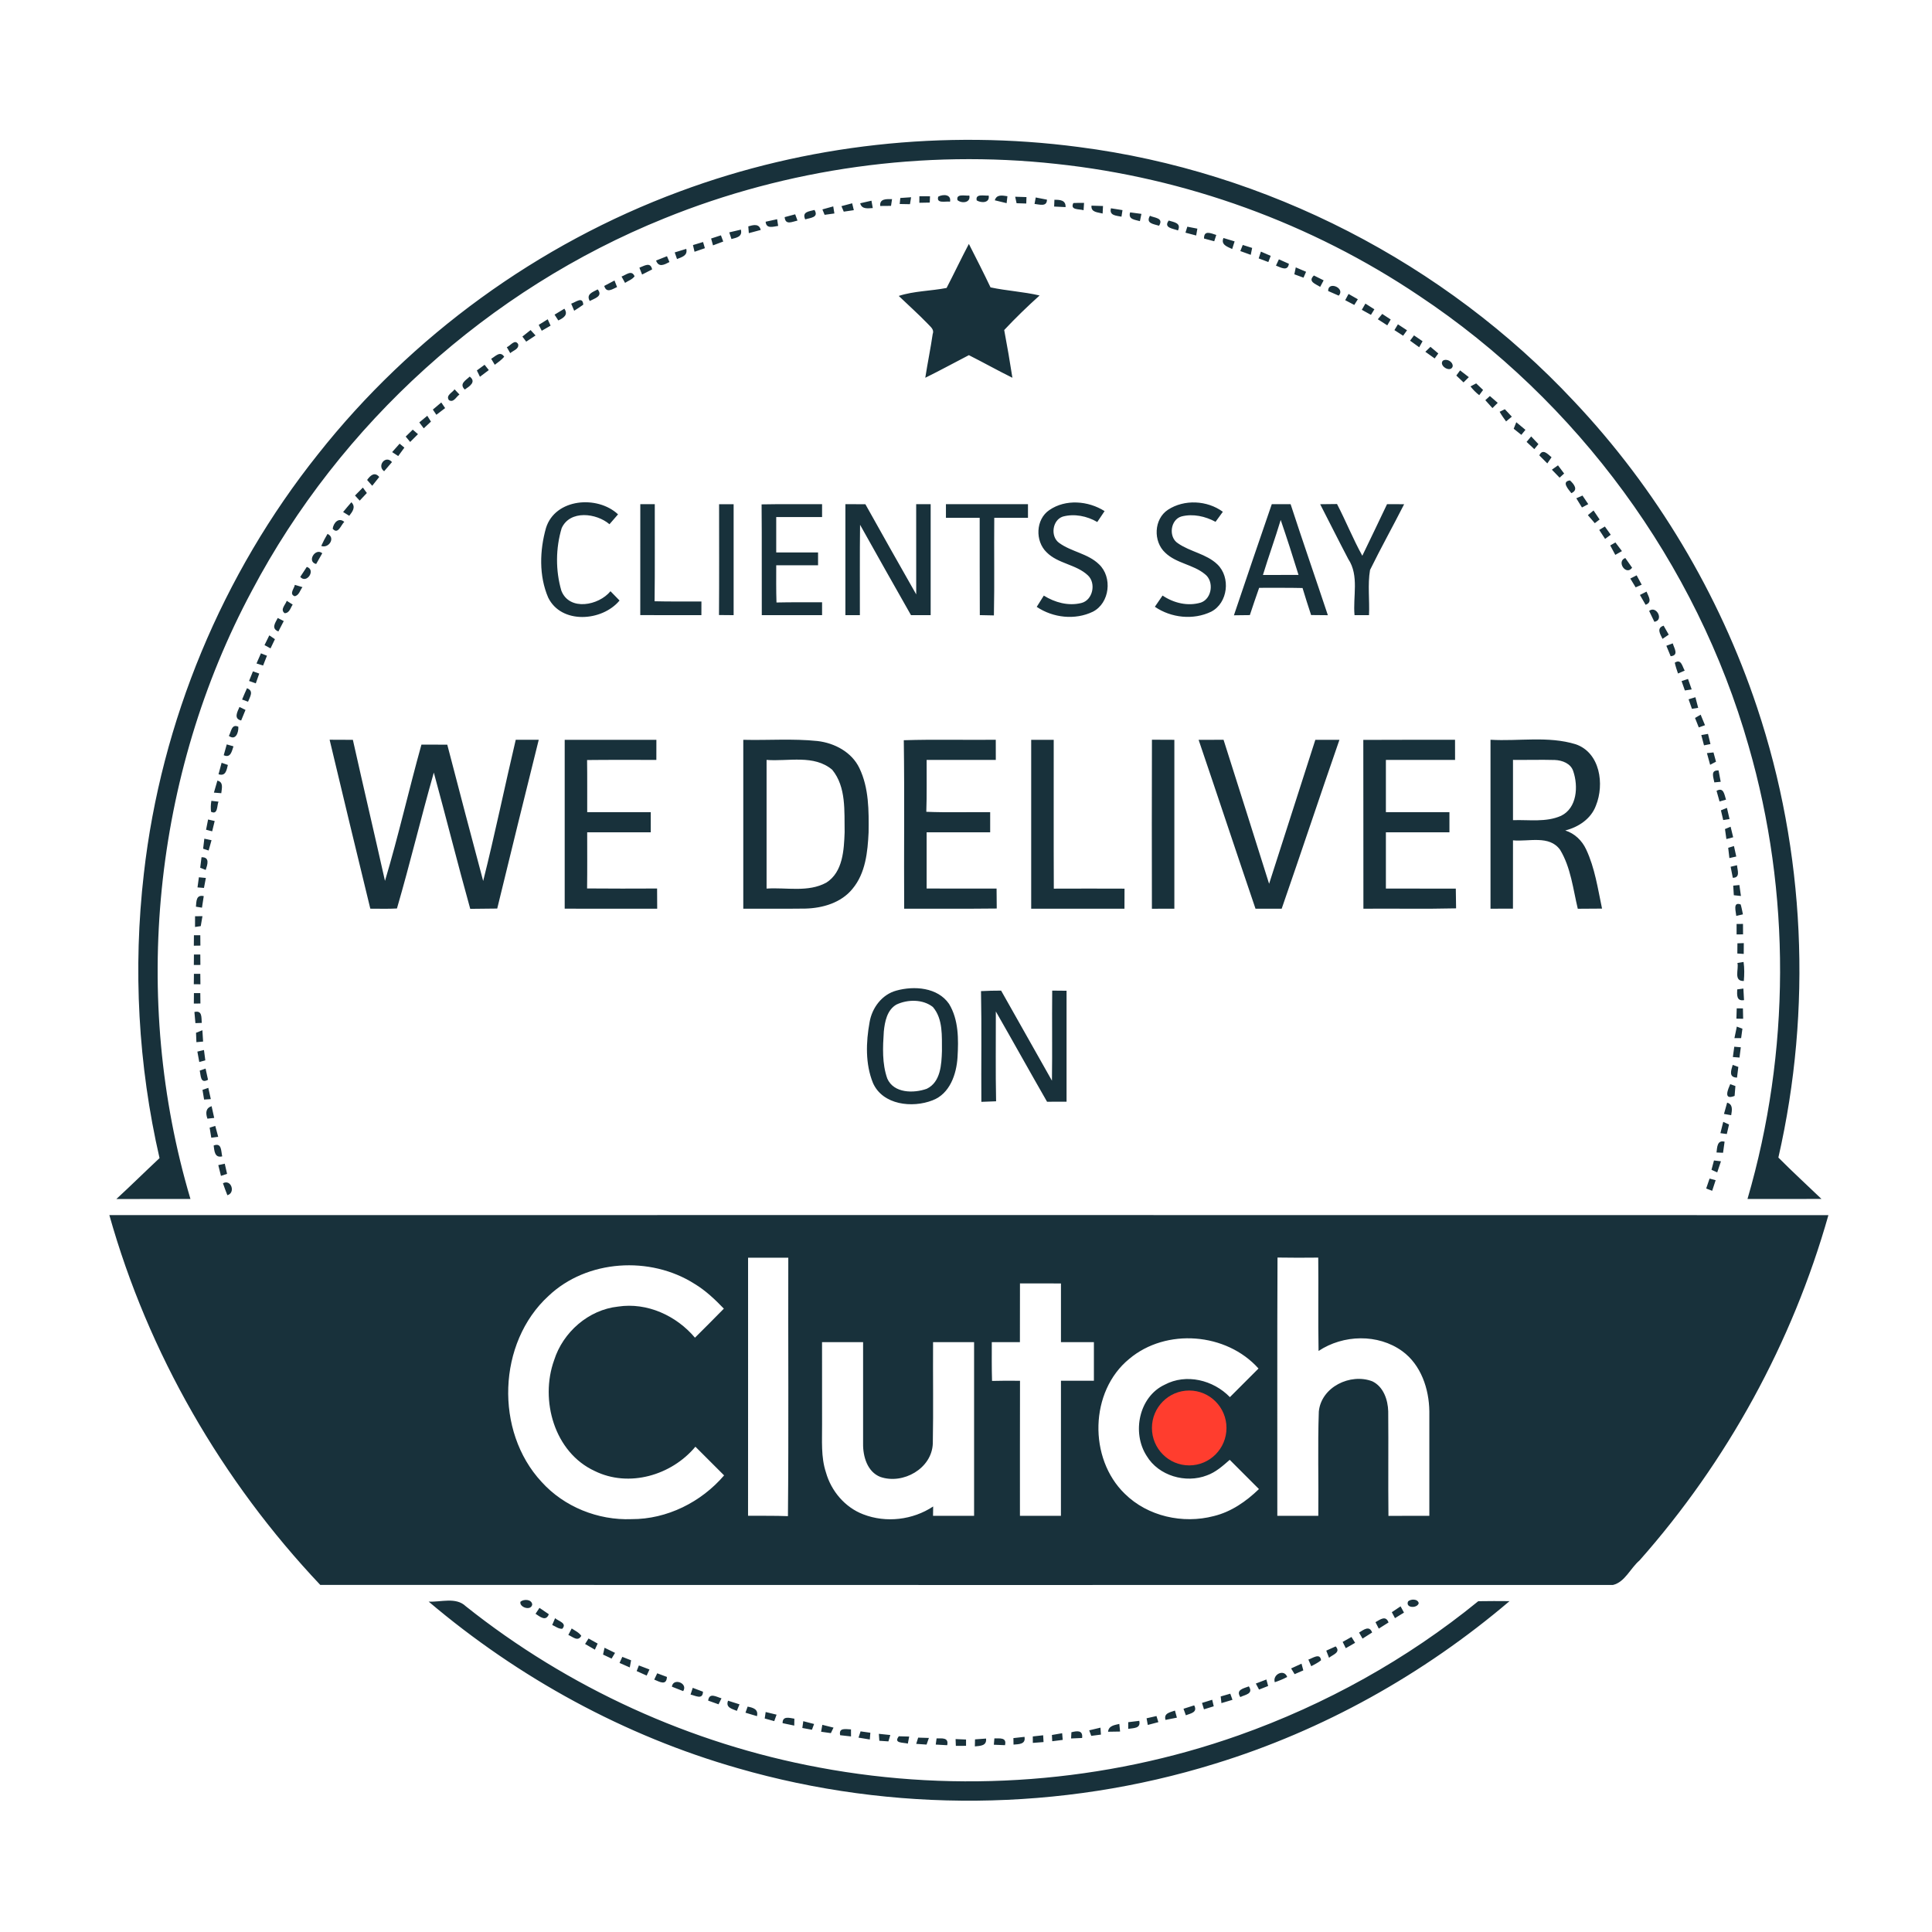 <?xml version="1.0" encoding="UTF-8" standalone="no"?>
<!-- Created with Inkscape (http://www.inkscape.org/) -->

<svg
   xmlns:dc="http://purl.org/dc/elements/1.1/"
   xmlns:cc="http://creativecommons.org/ns#"
   xmlns:rdf="http://www.w3.org/1999/02/22-rdf-syntax-ns#"
   xmlns:svg="http://www.w3.org/2000/svg"
   xmlns="http://www.w3.org/2000/svg"
   xmlns:sodipodi="http://sodipodi.sourceforge.net/DTD/sodipodi-0.dtd"
   xmlns:inkscape="http://www.inkscape.org/namespaces/inkscape"
   version="1.1"
   id="svg10"
   xml:space="preserve"
   width="800"
   height="800"
   viewBox="0 0 800 800"
   sodipodi:docname="2018_We_Deliver_White.svg"
   inkscape:version="0.92.3 (2405546, 2018-03-11)"><defs
     id="defs14"><clipPath
       clipPathUnits="userSpaceOnUse"
       id="clipPath26"><path
         d="M 0,600 H 600 V 0 H 0 Z"
         id="path24"
         inkscape:connector-curvature="0" /></clipPath></defs><sodipodi:namedview
     pagecolor="#ffffff"
     bordercolor="#666666"
     borderopacity="1"
     objecttolerance="10"
     gridtolerance="10"
     guidetolerance="10"
     inkscape:pageopacity="0"
     inkscape:pageshadow="2"
     inkscape:window-width="1920"
     inkscape:window-height="1137"
     id="namedview12"
     showgrid="false"
     inkscape:zoom="1.21"
     inkscape:cx="400"
     inkscape:cy="400"
     inkscape:window-x="3832"
     inkscape:window-y="451"
     inkscape:window-maximized="1"
     inkscape:current-layer="g18" /><g
     id="g18"
     inkscape:groupmode="layer"
     inkscape:label="2018_We_Deliver_White [преобразованный]"
     transform="matrix(1.333,0,0,-1.333,0,800)"><g
       id="g20"><g
         id="g22"
         clip-path="url(#clipPath26)"><g
           id="g28"
           transform="translate(144.673,101.2)"><path
             d="m 0,0 c 31.791,-25.33 69.868,-42.707 109.834,-50.111 43.314,-8.114 88.748,-4.696 130.292,10.012 26.915,9.533 52.27,23.602 74.406,41.658 3.238,0.06 6.476,0.05 9.715,0.02 C 297.532,-21.153 266.301,-38.63 232.741,-48.922 184.879,-63.76 132.681,-64.23 84.549,-50.331 49.281,-40.258 16.44,-22.272 -11.513,1.429 -7.715,1.229 -3.058,2.928 0,0 m 292.705,1.449 c 0.81,0.879 3.098,0.879 3.328,-0.53 -0.479,-1.648 -4.147,-1.519 -3.328,0.53 m -2.309,-1.489 c 0.271,-0.48 0.8,-1.459 1.06,-1.939 -0.95,-0.559 -1.869,-1.148 -2.798,-1.728 -0.34,0.62 -0.66,1.239 -0.98,1.849 0.9,0.609 1.809,1.218 2.718,1.818 m -3.737,-5.006 c -1.019,-0.629 -2.019,-1.269 -3.028,-1.909 -0.35,0.68 -0.69,1.339 -1.03,1.999 1.48,0.829 3.198,2.218 4.058,-0.09 m -5.097,-3.118 c -1,-0.629 -1.989,-1.269 -2.979,-1.898 -0.269,0.47 -0.809,1.409 -1.079,1.878 1.39,0.85 3.208,2.329 4.058,0.02 m -6.416,-1.389 c 0.37,-0.599 0.749,-1.209 1.129,-1.818 -0.969,-0.55 -1.939,-1.099 -2.898,-1.669 -0.33,0.66 -0.66,1.309 -0.97,1.958 0.68,0.38 2.049,1.15 2.739,1.529 m -7.835,-4.246 c 0.969,0.449 1.948,0.889 2.928,1.319 1.698,-1.889 -0.91,-2.558 -2.069,-3.538 -0.22,0.56 -0.65,1.669 -0.859,2.219 m -1.62,-2.998 c -0.919,-0.759 -2.008,-1.269 -3.038,-1.838 -0.23,0.519 -0.679,1.549 -0.9,2.058 1.24,0.369 3.659,2.228 3.938,-0.22 m -6.066,-1.049 c 0.14,-0.52 0.42,-1.569 0.56,-2.089 -0.91,-0.379 -1.809,-0.769 -2.699,-1.169 -0.27,0.44 -0.819,1.339 -1.089,1.779 1.069,0.51 2.149,0.999 3.228,1.479 m -4.447,-4.127 c -1.23,-0.659 -2.529,-1.189 -3.848,-1.638 -0.8,2.387 2.888,4.276 3.848,1.638 m -6.467,-0.789 c 0.141,-0.5 0.41,-1.519 0.55,-2.019 -0.949,-0.359 -1.889,-0.729 -2.828,-1.109 -0.34,0.63 -0.67,1.249 -0.999,1.869 1.089,0.43 2.178,0.849 3.277,1.259 m -5.446,-2.138 c 1.529,-2.349 -1.189,-2.579 -2.649,-3.318 -1.479,2.288 0.99,2.668 2.649,3.318 m -5.767,-2.269 c 0.17,-0.479 0.51,-1.429 0.68,-1.908 -1.15,-0.33 -2.289,-0.68 -3.428,-1.02 -0.06,0.52 -0.17,1.549 -0.23,2.069 0.75,0.22 2.229,0.639 2.978,0.859 m -5.617,-1.888 c 0.12,-0.51 0.36,-1.519 0.48,-2.029 -1.019,-0.299 -2.028,-0.619 -3.038,-0.939 -0.21,0.67 -0.41,1.329 -0.61,1.988 1.05,0.34 2.109,0.66 3.168,0.98 m -8.914,-2.798 c 1.099,0.359 2.209,0.709 3.318,1.059 1.159,-2.178 -1.05,-2.488 -2.589,-3.078 -0.249,0.68 -0.489,1.35 -0.729,2.019 m -2.658,-0.56 c 0.199,-0.729 0.409,-1.459 0.609,-2.198 -1.179,-0.23 -2.358,-0.47 -3.538,-0.7 -0.619,2.119 1.459,2.349 2.929,2.898 m -5.737,-1.698 c 0.15,-0.47 0.449,-1.419 0.59,-1.899 -1.1,-0.28 -2.199,-0.57 -3.288,-0.869 -0.101,0.519 -0.291,1.548 -0.38,2.068 0.769,0.18 2.308,0.53 3.078,0.7 m -8.775,-1.909 c 1.14,0.16 2.279,0.3 3.428,0.42 0.55,-2.428 -1.779,-2.218 -3.428,-2.488 z m -2.768,-0.54 c 0.06,-0.589 0.179,-1.778 0.24,-2.368 -1.249,-0.029 -2.499,-0.049 -3.738,-0.06 0.2,1.889 1.999,2.069 3.498,2.428 m -5.857,-1.159 c 0.04,-0.539 0.11,-1.618 0.15,-2.158 -0.749,-0.1 -2.259,-0.3 -3.008,-0.39 -0.16,0.43 -0.48,1.29 -0.64,1.719 1.159,0.29 2.329,0.57 3.498,0.829 m -9.025,-1.428 c 1.82,0.459 3.619,0.689 3.329,-1.779 -1.15,-0.04 -2.289,-0.09 -3.428,-0.15 0.02,0.49 0.07,1.449 0.099,1.929 m -2.877,-0.3 c 0.04,-0.52 0.139,-1.559 0.179,-2.078 -1.089,-0.13 -2.178,-0.26 -3.258,-0.41 -0.02,0.479 -0.07,1.449 -0.1,1.938 1.05,0.19 2.109,0.38 3.179,0.55 m -5.897,-0.64 c 0.03,-0.529 0.09,-1.588 0.12,-2.108 -0.83,-0.07 -2.499,-0.19 -3.328,-0.26 -0.01,0.68 -0.01,1.349 -0.01,2.009 1.069,0.119 2.149,0.24 3.218,0.359 m -9.245,-0.879 c 1.15,0.14 2.299,0.27 3.448,0.39 0.44,-2.339 -1.749,-2.269 -3.408,-2.408 -0.01,0.499 -0.03,1.508 -0.04,2.018 m -5.906,-0.09 c 1.649,-0.04 3.907,0.39 3.298,-2.108 -1.159,0.05 -2.319,0.1 -3.468,0.14 0.04,0.489 0.13,1.479 0.17,1.968 m -6.016,-0.3 c 1.129,0.1 2.278,0.17 3.427,0.25 0.261,-2.308 -1.788,-2.248 -3.477,-2.438 0.01,0.739 0.03,1.469 0.05,2.188 m -2.789,-0.05 v -1.958 c -0.79,0 -2.378,-0.01 -3.168,-0.01 -0.03,0.709 -0.06,1.409 -0.08,2.108 0.81,-0.03 2.438,-0.1 3.248,-0.14 m -9.154,0.35 c 1.659,-0.02 3.847,0.36 3.298,-2.118 -1.189,0.07 -2.379,0.13 -3.558,0.199 0.07,0.48 0.19,1.439 0.26,1.919 m -5.717,0.24 c 1.1,-0.02 2.219,-0.06 3.328,-0.1 -0.18,-0.52 -0.54,-1.539 -0.72,-2.059 -1.079,0.081 -2.148,0.161 -3.217,0.22 0.199,0.66 0.399,1.299 0.609,1.939 m -6.006,0.42 c 0.799,-0.03 2.408,-0.07 3.218,-0.09 -0.11,-0.55 -0.32,-1.639 -0.42,-2.189 -1.429,0.4 -4.557,0.02 -2.798,2.279 m -6.207,0.759 c 1.18,-0.12 2.369,-0.24 3.558,-0.37 -0.2,-0.659 -0.39,-1.319 -0.589,-1.978 -0.7,0.05 -2.119,0.14 -2.819,0.19 -0.05,0.719 -0.109,1.459 -0.15,2.158 m -5.676,0.769 c 1.009,-0.139 2.029,-0.279 3.038,-0.429 -0.06,-0.7 -0.11,-1.399 -0.17,-2.098 -1.179,0.209 -2.338,0.389 -3.508,0.579 0.16,0.489 0.48,1.459 0.64,1.948 m -2.978,0.61 c 0,-0.73 0,-1.459 0.009,-2.188 -0.839,0.09 -2.528,0.289 -3.377,0.379 -0.51,2.468 1.789,1.839 3.368,1.809 m -8.905,1.419 c 1.159,-0.28 2.309,-0.57 3.478,-0.869 -0.21,-0.43 -0.62,-1.28 -0.83,-1.709 -0.759,0.11 -2.269,0.33 -3.028,0.429 0.1,0.54 0.29,1.609 0.38,2.149 m -5.917,1.129 c 1.12,-0.27 2.239,-0.559 3.358,-0.87 -0.17,-0.439 -0.499,-1.338 -0.669,-1.788 -0.75,0.14 -2.239,0.42 -2.988,0.55 0.069,0.529 0.219,1.588 0.299,2.108 m -2.768,0.779 c -0.01,-0.539 -0.03,-1.609 -0.04,-2.148 -1.209,0.26 -2.419,0.51 -3.618,0.759 -0.05,2.339 2.149,1.619 3.658,1.389 m -8.915,2.069 c 1.13,-0.27 2.249,-0.53 3.389,-0.82 -0.181,-0.499 -0.55,-1.499 -0.73,-2.008 -0.74,0.21 -2.219,0.619 -2.958,0.819 0.069,0.5 0.219,1.509 0.299,2.009 m -5.606,1.678 c 1.699,-0.31 3.418,-0.819 2.898,-2.958 -1.189,0.351 -2.379,0.7 -3.568,1.07 0.17,0.47 0.5,1.419 0.67,1.888 m -6.077,1.839 c 1.18,-0.35 2.369,-0.739 3.558,-1.129 -0.21,-0.51 -0.619,-1.519 -0.829,-2.028 -1.439,0.639 -3.568,0.979 -2.729,3.157 m -2.038,0.74 c -0.23,-0.46 -0.69,-1.39 -0.92,-1.859 -1.079,0.389 -2.158,0.769 -3.228,1.149 0.34,2.638 2.589,1.139 4.148,0.71 m -9.615,1.169 c 0.17,0.519 0.51,1.558 0.68,2.088 1.059,-0.4 2.119,-0.799 3.178,-1.199 -0.06,-2.598 -2.299,-1.239 -3.858,-0.889 m -2.288,1.068 c -1.179,0.46 -2.349,0.92 -3.508,1.38 0.359,2.857 5.117,1.109 3.508,-1.38 m -8.995,3.578 c 0.31,0.659 0.62,1.309 0.929,1.959 1,-0.38 2.009,-0.75 3.018,-1.13 -0.139,-2.798 -2.248,-1.538 -3.947,-0.829 m -4.767,4.396 c 1.089,-0.399 2.189,-0.829 3.288,-1.249 -0.22,-0.469 -0.65,-1.418 -0.869,-1.898 -1.04,0.48 -2.069,0.929 -3.109,1.399 0.18,0.429 0.52,1.309 0.69,1.748 m -5.147,2.668 c 0.909,-0.35 1.819,-0.709 2.728,-1.069 -0.099,-0.559 -0.309,-1.668 -0.41,-2.218 -1.059,0.47 -2.118,0.939 -3.178,1.399 0.28,0.629 0.57,1.259 0.86,1.888 m -5.517,2.828 c 1.089,-0.519 2.169,-1.049 3.258,-1.589 -0.27,-0.449 -0.799,-1.339 -1.069,-1.778 -0.89,0.419 -1.769,0.839 -2.659,1.249 0.12,0.529 0.35,1.588 0.47,2.118 m -4.977,2.878 c 0.939,-0.52 1.889,-1.049 2.838,-1.579 -0.219,-0.469 -0.649,-1.419 -0.869,-1.888 -1.019,0.589 -2.029,1.169 -3.038,1.758 0.35,0.58 0.71,1.149 1.069,1.709 m -6.276,1.099 c 0.26,0.509 0.79,1.519 1.049,2.018 1.03,-0.689 2.239,-1.229 2.978,-2.288 -1.069,-1.948 -2.668,-0.269 -4.027,0.27 m -4.108,5.206 c 1.06,-0.939 3.808,-1.519 2.239,-3.278 -1.179,-0.099 -2.119,0.75 -3.138,1.17 0.3,0.709 0.599,1.408 0.899,2.108 m -6.076,1.369 c 0.3,0.459 0.919,1.379 1.219,1.838 0.97,-0.659 1.939,-1.308 2.908,-1.978 -0.909,-2.388 -2.808,-0.72 -4.127,0.14 M 17,1.399 C 18.029,2.268 20.468,2.208 20.658,0.54 20.308,-1.589 16.54,-0.32 17,1.399 m 128.093,49.152 c -0.289,-7.804 -9.254,-12.81 -16.29,-10.392 -4.068,1.578 -5.437,6.395 -5.367,10.382 -0.01,10.491 0.01,20.993 0,31.495 -4.247,0 -8.505,0.01 -12.752,-0.01 0.02,-8.504 0.01,-17.007 0.01,-25.51 0.04,-5.006 -0.4,-10.132 1.209,-14.969 1.629,-5.775 5.907,-10.841 11.563,-12.999 7.096,-2.748 15.411,-1.769 21.737,2.438 -0.01,-0.73 -0.03,-2.178 -0.04,-2.908 h 12.753 v 53.958 c -4.248,0 -8.495,0 -12.743,-0.01 -0.069,-10.492 0.12,-20.984 -0.08,-31.475 M 100.2,108.266 H 87.708 c -0.01,-26.72 0.02,-53.449 -0.01,-80.168 4.127,-0.04 8.265,0.05 12.392,-0.12 0.25,26.759 0.04,53.528 0.11,80.288 M 27.454,76.42 c 2.758,8.714 10.693,15.678 19.878,16.657 9.004,1.369 18.109,-2.817 23.876,-9.662 2.998,3.007 6.026,5.975 8.974,9.023 -2.758,2.868 -5.677,5.645 -9.104,7.704 -13.742,8.743 -33.44,7.574 -45.383,-3.777 C 9.854,81.846 8.975,54.328 23.546,38.64 30.542,30.866 41.105,26.639 51.509,27.049 c 11.004,-0.05 21.647,5.286 28.753,13.589 -2.978,2.968 -5.947,5.945 -8.915,8.913 C 63.942,40.658 50.689,36.751 40.056,42.007 27.534,47.783 22.986,63.99 27.454,76.42 m 136.038,-6.435 c 2.889,0.08 5.787,0.08 8.685,0.04 -0.04,-13.979 -0.01,-27.958 -0.02,-41.947 4.248,0 8.485,0.01 12.733,0 0.02,13.989 0,27.978 0.009,41.967 3.409,0 6.827,0.01 10.234,0 0.011,3.997 0.011,7.994 0,11.991 h -10.234 v 18.226 c -4.247,0.02 -8.484,0.009 -12.732,0.02 -0.03,-6.086 0,-12.171 -0.02,-18.246 h -8.734 c 0,-4.017 -0.051,-8.034 0.079,-12.051 m 41.246,-35.062 c 7.105,-7.025 18.049,-9.433 27.623,-6.925 5.417,1.309 10.084,4.566 14.042,8.394 -3.028,3.037 -6.056,6.055 -9.075,9.083 -2.159,-1.879 -4.337,-3.857 -7.076,-4.827 -6.606,-2.578 -15.03,-0.14 -18.729,6.045 -4.647,7.175 -2.428,18.366 5.587,22.113 6.696,3.577 15.141,1.459 20.268,-3.857 2.969,2.958 5.936,5.916 8.885,8.893 -9.964,11.152 -28.703,12.64 -40.156,2.988 -12.333,-10.082 -12.703,-30.936 -1.369,-41.907 m 47.371,-6.845 c 4.248,0 8.485,0.01 12.733,0 0.13,10.792 -0.22,21.613 0.16,32.395 0.749,7.654 9.824,12 16.62,9.392 3.458,-1.658 4.837,-5.735 4.937,-9.332 0.1,-10.822 -0.05,-21.653 0.07,-32.475 4.227,0.04 8.465,0.02 12.702,0.02 -0.01,10.832 0.01,21.653 0,32.475 -0.09,6.974 -2.588,14.448 -8.415,18.685 -7.555,5.466 -18.329,5.146 -25.994,0.06 -0.18,9.662 0.01,19.335 -0.1,28.997 -4.218,-0.04 -8.445,-0.06 -12.653,0.02 -0.129,-26.739 -0.029,-53.488 -0.06,-80.237 m 171.188,93.407 C 412.104,81.936 391.866,44.995 364.622,14.219 c -2.808,-2.378 -4.557,-6.765 -8.255,-7.614 -133.85,0 -267.7,-0.04 -401.56,0.02 -30.572,32.354 -53.448,71.983 -65.511,114.87 178.004,0.01 355.997,0.03 534.001,-0.01 M 374.296,295.1 c -0.449,1.079 -0.899,2.168 -1.339,3.247 0.5,0.19 1.489,0.57 1.989,0.75 0.44,-1.539 1.989,-3.718 -0.65,-3.997 m -2.188,9.492 c 0.399,-0.699 1.189,-2.088 1.589,-2.788 -0.65,-0.429 -1.289,-0.869 -1.929,-1.308 -0.749,1.528 -1.949,3.357 0.34,4.096 m 6.546,-13.959 c -0.52,-0.22 -1.559,-0.679 -2.079,-0.899 -0.38,1.109 -0.76,2.218 -0.999,3.357 1.999,1.319 2.328,-1.169 3.078,-2.458 m 2.169,-5.845 c -0.53,-0.08 -1.59,-0.24 -2.119,-0.32 -0.35,0.969 -0.69,1.938 -1.019,2.907 0.659,0.23 1.318,0.45 1.998,0.67 0.37,-1.079 0.76,-2.168 1.14,-3.257 m 2.018,-5.716 c -0.479,-0.08 -1.449,-0.23 -1.939,-0.31 -0.259,0.74 -0.779,2.218 -1.039,2.958 0.53,0.16 1.589,0.48 2.119,0.65 0.27,-1.099 0.58,-2.199 0.859,-3.298 m 2.119,-5.396 c -0.49,-0.17 -1.449,-0.509 -1.929,-0.689 -0.4,0.989 -0.789,1.968 -1.169,2.938 0.44,0.26 1.309,0.759 1.749,1.019 0.44,-1.09 0.899,-2.178 1.349,-3.268 m 1.699,-5.855 c -0.499,-0.1 -1.509,-0.3 -2.009,-0.4 -0.29,1.069 -0.559,2.128 -0.839,3.188 0.52,0.09 1.559,0.269 2.079,0.37 0.25,-1.05 0.509,-2.109 0.769,-3.158 m 8.155,-82.096 c 0.49,-0.01 1.449,-0.02 1.929,-0.02 0.02,-1.069 0.04,-2.148 0.07,-3.227 -0.53,0.009 -1.579,0.029 -2.099,0.04 0.03,1.069 0.06,2.138 0.1,3.207 m 0.15,5.885 c 0.48,0.06 1.439,0.2 1.919,0.26 0.07,-1.189 0.13,-2.388 0.2,-3.597 -2.409,-0.4 -2.169,1.699 -2.119,3.337 m -0.86,-15.138 c 0.23,1.199 0.48,2.388 0.74,3.577 0.57,-0.21 1.15,-0.429 1.739,-0.649 -0.14,-0.969 -0.28,-1.959 -0.399,-2.938 -0.52,0 -1.559,0.01 -2.08,0.01 m -0.489,-5.875 c 0.14,1.079 0.28,2.138 0.44,3.207 0.669,-0.06 1.349,-0.119 2.028,-0.179 -0.1,-0.8 -0.31,-2.399 -0.409,-3.198 -0.51,0.04 -1.539,0.13 -2.059,0.17 m -0.05,-2.438 c 0.44,-0.16 1.309,-0.48 1.749,-0.64 -0.1,-0.829 -0.31,-2.488 -0.41,-3.317 -2.668,0.07 -1.839,2.228 -1.339,3.957 m -0.77,-5.986 c 0.4,-0.15 1.21,-0.439 1.609,-0.589 -0.059,-0.77 -0.189,-2.298 -0.249,-3.068 -3.658,-1.439 -1.999,2.139 -1.36,3.657 m -1.939,-9.253 c 0.241,0.88 0.73,2.628 0.98,3.508 1.869,-0.54 1.519,-2.348 1.259,-3.907 -0.559,0.1 -1.679,0.3 -2.239,0.399 m -1.109,-5.975 c 0.28,1.169 0.57,2.348 0.88,3.517 0.45,-0.21 1.349,-0.619 1.799,-0.829 -0.17,-0.739 -0.51,-2.218 -0.69,-2.958 -0.5,0.071 -1.489,0.2 -1.989,0.27 m -1.209,-6.005 c 0.21,1.599 0.16,3.947 2.508,3.357 -0.159,-1.139 -0.319,-2.288 -0.479,-3.447 -0.51,0.02 -1.519,0.07 -2.029,0.09 m -1.559,-5.376 c 0.25,0.969 0.51,1.938 0.77,2.898 0.539,-0.06 1.619,-0.19 2.168,-0.25 -0.39,-1.149 -0.779,-2.298 -1.159,-3.457 -0.6,0.269 -1.19,0.539 -1.779,0.809 m -1.649,-5.805 c 0.33,1.039 0.69,2.058 1.049,3.077 0.47,-0.129 1.419,-0.379 1.889,-0.499 -0.37,-1.089 -0.72,-2.199 -1.079,-3.298 -0.47,0.18 -1.399,0.54 -1.859,0.72 m 3.048,132.576 c -0.45,-0.24 -1.359,-0.719 -1.819,-0.959 -0.35,1.209 -0.68,2.418 -0.999,3.627 0.509,0.06 1.529,0.16 2.039,0.21 0.199,-0.719 0.589,-2.158 0.779,-2.878 m 0.8,-2.718 c 0.21,-1.169 0.449,-2.338 0.659,-3.517 -0.489,-0.05 -1.479,-0.14 -1.979,-0.19 -0.279,1.639 -1.279,3.857 1.32,3.707 m 2.308,-9.073 c -0.5,-0.14 -1.509,-0.429 -2.008,-0.569 -0.32,1.109 -0.63,2.218 -0.93,3.317 2.249,1.229 2.409,-1.179 2.938,-2.748 m 1.099,-6.025 c -0.489,-0.08 -1.468,-0.23 -1.968,-0.31 -0.24,1.009 -0.48,2.019 -0.71,3.018 0.62,0.26 1.239,0.509 1.869,0.77 0.27,-1.16 0.54,-2.319 0.809,-3.478 m 1.13,-5.656 c -0.52,-0.139 -1.579,-0.419 -2.109,-0.559 -0.11,0.779 -0.33,2.328 -0.439,3.108 0.439,0.19 1.309,0.549 1.749,0.729 0.259,-1.089 0.529,-2.179 0.799,-3.278 m 0.959,-5.985 c -0.529,-0.12 -1.599,-0.359 -2.138,-0.48 -0.09,0.79 -0.28,2.389 -0.37,3.188 0.45,0.14 1.339,0.41 1.789,0.55 0.23,-1.079 0.48,-2.169 0.719,-3.258 m -1.079,-6.605 c -0.24,1.149 -0.45,2.279 -0.67,3.428 0.49,0.12 1.479,0.36 1.979,0.479 0.12,-1.549 1.11,-3.897 -1.309,-3.907 m 2.529,-5.655 c -0.55,0.06 -1.66,0.179 -2.209,0.239 -0.07,1 -0.14,1.989 -0.19,2.978 0.48,0.05 1.439,0.14 1.919,0.19 0.16,-1.129 0.319,-2.268 0.48,-3.407 m -1.45,-6.185 c -0.1,1.368 -1.149,4.486 1.369,3.557 0.3,-1.01 0.48,-2.049 0.7,-3.078 -0.519,-0.12 -1.559,-0.36 -2.069,-0.479 m 2.109,-5.736 c -0.5,0 -1.499,-0.01 -2.009,-0.02 0,1.089 -0.01,2.168 0,3.247 0.5,0.011 1.489,0.02 1.989,0.02 0,-1.079 0,-2.158 0.02,-3.247 m 0.21,-6.075 c -0.5,0.03 -1.489,0.1 -1.989,0.129 0,1.06 0.01,2.109 0.03,3.168 0.49,0.01 1.479,0.04 1.979,0.06 -0.02,-1.119 -0.02,-2.238 -0.02,-3.357 m 0.03,-8.404 c -3.298,-0.119 -1.509,3.617 -1.989,5.596 0.47,0.08 1.429,0.23 1.909,0.31 0.28,-1.949 0.25,-3.927 0.08,-5.906 m -58.725,68.647 c -4.327,0.12 -8.655,-0.02 -12.982,0.03 v -18.726 c 4.957,0.18 10.234,-0.729 14.921,1.349 4.997,2.419 5.387,9.173 3.807,13.83 -0.749,2.438 -3.427,3.427 -5.746,3.517 m 12.783,-14.159 c -1.51,-4.117 -5.428,-6.705 -9.535,-7.734 2.898,-0.91 5.217,-3.128 6.486,-5.866 2.729,-5.795 3.628,-12.2 4.947,-18.405 -2.518,-0.01 -5.027,-0.02 -7.535,-0.05 -1.479,6.165 -2.149,12.76 -5.477,18.286 -3.338,4.696 -9.804,2.488 -14.651,2.967 -0.01,-7.074 0.01,-14.149 -0.01,-21.223 -2.329,0 -4.658,0 -6.976,-0.01 -0.02,17.496 -0.02,34.982 0,52.479 8.795,-0.52 17.909,1.229 26.464,-1.399 7.596,-2.608 8.975,-12.43 6.287,-19.045 m -8.056,101.001 c 1.22,-1.129 2.708,-2.918 0.42,-3.957 -0.86,1.139 -3.228,3.617 -0.42,3.957 m -3.728,4.686 c 0.63,-0.839 1.27,-1.688 1.909,-2.538 -0.35,-0.319 -1.059,-0.969 -1.409,-1.289 -0.809,0.83 -1.609,1.659 -2.399,2.478 0.47,0.34 1.42,1.019 1.899,1.349 m -1.999,2.508 c -0.439,-0.639 -0.879,-1.269 -1.319,-1.908 -0.839,0.839 -1.668,1.669 -2.488,2.498 1.049,2.208 2.578,0.449 3.807,-0.59 m -6.336,6.475 c 0.75,-0.799 1.499,-1.599 2.259,-2.388 -0.32,-0.39 -0.959,-1.169 -1.279,-1.559 -0.81,0.75 -1.609,1.499 -2.399,2.249 0.47,0.569 0.939,1.129 1.419,1.698 m -4.617,4.407 c 0.94,-0.78 1.889,-1.559 2.839,-2.358 -0.32,-0.39 -0.95,-1.17 -1.27,-1.559 -0.799,0.63 -1.599,1.269 -2.378,1.898 0.199,0.5 0.609,1.509 0.809,2.019 m -3.558,4.047 c 0.71,-0.77 1.44,-1.549 2.169,-2.319 -0.45,-0.369 -1.349,-1.099 -1.789,-1.469 -0.72,0.97 -1.409,1.949 -1.999,2.988 0.4,0.2 1.22,0.6 1.619,0.8 m -4.647,4.096 c 0.61,-0.529 1.829,-1.588 2.439,-2.118 -0.55,-0.539 -1.1,-1.089 -1.649,-1.629 -0.74,0.82 -1.479,1.639 -2.209,2.459 0.35,0.319 1.059,0.968 1.419,1.288 m 30.562,-33.583 c -0.49,-0.26 -1.47,-0.78 -1.959,-1.039 -0.59,0.959 -1.18,1.908 -1.759,2.857 0.48,0.22 1.439,0.64 1.919,0.85 0.599,-0.89 1.199,-1.779 1.799,-2.668 m 3.527,-4.767 c -0.379,-0.289 -1.128,-0.859 -1.499,-1.149 -0.719,0.84 -1.438,1.669 -2.148,2.498 0.58,0.49 1.169,0.97 1.759,1.449 0.619,-0.929 1.249,-1.858 1.888,-2.798 m 3.458,-4.736 c -0.589,-0.43 -1.179,-0.869 -1.758,-1.299 -0.61,0.929 -1.22,1.859 -1.819,2.788 0.439,0.26 1.319,0.799 1.749,1.069 0.459,-0.639 1.379,-1.919 1.828,-2.558 m 3.479,-5.086 c -0.7,-0.39 -1.39,-0.779 -2.069,-1.169 -0.53,0.979 -1.059,1.958 -1.569,2.928 0.399,0.23 1.199,0.699 1.609,0.929 0.669,-0.9 1.349,-1.789 2.029,-2.688 m 1.039,-2.138 c 0.71,-0.999 1.409,-2.009 2.119,-3.018 -1.869,-2.628 -4.977,1.959 -2.119,3.018 m 5.097,-8.294 c -0.47,-0.21 -1.409,-0.619 -1.879,-0.829 -0.56,0.919 -1.11,1.828 -1.659,2.737 0.65,0.34 1.309,0.67 1.969,1 0.519,-0.969 1.039,-1.938 1.569,-2.908 m 1.209,-6.245 c -0.599,1.019 -1.179,2.038 -1.759,3.058 0.68,0.349 1.359,0.689 2.049,1.039 0.58,-1.489 1.939,-3.288 -0.29,-4.097 m 2.729,-5.286 c -0.57,1.129 -1.1,2.249 -1.63,3.377 2.219,1.839 4.708,-2.887 1.63,-3.377 m -57.116,73.123 c 0.439,0.23 1.319,0.7 1.758,0.94 0.71,-0.68 1.43,-1.359 2.149,-2.039 -0.3,-0.4 -0.899,-1.219 -1.199,-1.619 -1.02,0.78 -1.929,1.699 -2.708,2.718 m -3.238,4.976 c 0.899,-0.699 1.808,-1.399 2.718,-2.098 -0.55,-0.55 -1.1,-1.089 -1.649,-1.629 -0.749,0.71 -1.499,1.419 -2.239,2.129 0.38,0.539 0.77,1.069 1.17,1.598 m -1.33,-160.974 c 0.01,-2.039 0.04,-4.087 0.09,-6.135 -9.594,-0.23 -19.198,-0.03 -28.792,-0.11 -0.041,17.486 0.02,34.962 -0.031,52.439 9.505,0.07 18.999,0.01 28.493,0.04 0,-2.088 0,-4.167 0.011,-6.255 h -21.488 v -16.228 c 6.577,-0.02 13.153,0 19.739,-0.01 -0.011,-2.078 -0.011,-4.157 0,-6.245 h -19.739 v -17.486 c 7.236,-0.01 14.482,0.01 21.717,-0.01 m -4.047,163.972 c 1.189,0.809 3.158,-0.25 3.088,-1.719 -0.59,-2.158 -4.397,0.12 -3.088,1.719 m -3.828,4.326 c 0.81,-0.689 1.619,-1.368 2.439,-2.058 -0.28,-0.389 -0.85,-1.159 -1.13,-1.549 -0.969,0.69 -1.948,1.379 -2.898,2.069 0.53,0.519 1.059,1.029 1.589,1.538 m -5.107,3.557 c 0.88,-0.599 1.759,-1.209 2.658,-1.818 -0.259,-0.47 -0.779,-1.399 -1.049,-1.869 -0.949,0.69 -1.899,1.37 -2.838,2.049 0.3,0.409 0.919,1.229 1.229,1.638 m -13.662,-72.873 c -0.779,-4.596 -0.1,-9.372 -0.32,-14.039 h -4.497 c -0.539,5.806 1.489,12.241 -1.939,17.427 -2.968,5.655 -5.816,11.361 -8.735,17.037 1.74,0.02 3.489,0.03 5.237,0.06 2.749,-5.286 4.967,-10.852 7.856,-16.068 2.578,5.336 5.147,10.672 7.685,16.028 1.769,0 3.538,-0.01 5.307,-0.02 -3.468,-6.835 -7.216,-13.54 -10.594,-20.425 m 3.788,79.539 c 0.659,-0.43 1.969,-1.299 2.629,-1.729 -0.27,-0.45 -0.79,-1.369 -1.06,-1.819 -0.979,0.63 -1.959,1.259 -2.938,1.889 0.45,0.549 0.909,1.109 1.369,1.659 m -5.227,3.207 c 0.929,-0.589 1.849,-1.179 2.788,-1.769 -0.26,-0.429 -0.799,-1.299 -1.069,-1.728 -0.949,0.52 -1.899,1.049 -2.838,1.568 0.37,0.64 0.739,1.289 1.119,1.929 m -5.237,2.998 c 0.96,-0.55 1.919,-1.1 2.889,-1.649 -0.271,-0.44 -0.83,-1.329 -1.11,-1.768 -0.939,0.489 -1.889,0.988 -2.818,1.478 0.26,0.49 0.78,1.449 1.039,1.939 m -3.048,-0.53 c -1.099,0.48 -2.199,0.959 -3.288,1.439 -0.1,3.238 5.457,0.919 3.288,-1.439 m -18.029,-69.675 c -1.719,-5.736 -3.768,-11.362 -5.517,-17.087 3.678,0 7.366,0 11.054,0.01 -1.759,5.715 -3.598,11.411 -5.537,17.077 m 9.444,-29.538 c -0.909,2.798 -1.829,5.586 -2.658,8.394 -4.498,0.11 -8.985,0.04 -13.482,0.06 -1,-2.808 -1.949,-5.645 -2.888,-8.474 -1.659,-0.02 -3.308,-0.04 -4.948,-0.06 3.898,11.521 7.786,23.033 11.764,34.524 1.948,-0.01 3.897,-0.01 5.846,-0.01 3.758,-11.531 7.745,-22.982 11.573,-34.483 -1.749,0.009 -3.478,0.029 -5.207,0.049 m -4.757,107.996 c 1.059,-0.459 2.129,-0.909 3.198,-1.369 -0.27,-0.609 -0.54,-1.219 -0.799,-1.828 -0.96,0.349 -1.899,0.699 -2.849,1.049 0.11,0.54 0.34,1.608 0.45,2.148 m -6.157,0.55 c 0.23,0.49 0.68,1.459 0.91,1.948 1.029,-0.459 2.069,-0.919 3.108,-1.379 -0.359,-2.488 -2.558,-1.129 -4.018,-0.569 m -4.676,4.347 c 0.759,-0.331 2.288,-0.99 3.048,-1.319 -0.25,-0.63 -0.5,-1.28 -0.74,-1.919 -1.009,0.38 -2.009,0.759 -2.998,1.129 0.17,0.53 0.52,1.589 0.69,2.109 m -5.637,2.068 c 0.969,-0.3 1.938,-0.61 2.918,-0.92 -0.11,-0.529 -0.33,-1.608 -0.44,-2.148 -0.809,0.3 -2.428,0.879 -3.238,1.169 0.25,0.64 0.5,1.269 0.76,1.899 m -8.455,-86.003 c -3.188,1.719 -6.986,2.578 -10.554,1.679 -3.498,-0.97 -4.147,-6.445 -1.119,-8.354 3.817,-2.658 8.825,-3.257 12.243,-6.545 4.177,-4.007 3.307,-11.97 -1.909,-14.688 -5.547,-2.688 -12.463,-1.949 -17.51,1.519 0.79,1.169 1.579,2.328 2.389,3.487 3.457,-2.329 7.845,-3.408 11.913,-2.179 3.487,1.229 4.147,6.665 1.219,8.844 -3.648,3.007 -8.855,3.307 -12.303,6.645 -3.788,3.486 -3.558,10.441 0.85,13.339 5.057,3.308 12.213,2.938 17.049,-0.629 -0.759,-1.04 -1.519,-2.079 -2.268,-3.118 m 0.23,89.11 c -0.16,-0.489 -0.48,-1.468 -0.64,-1.958 -0.789,0.21 -2.379,0.639 -3.168,0.849 -0.05,2.698 2.109,1.639 3.808,1.109 m -8.995,2.568 c 0.78,-0.15 2.339,-0.459 3.118,-0.609 -0.089,-0.54 -0.27,-1.599 -0.37,-2.129 -1.109,0.29 -2.218,0.59 -3.327,0.88 0.15,0.469 0.439,1.399 0.579,1.858 m -5.777,1.909 c 1.63,-0.52 3.968,-0.74 2.869,-3.078 -1.459,0.6 -4.597,0.75 -2.869,3.078 m -5.836,1.479 c 1.309,-0.67 4.397,-0.59 2.829,-3.088 -1.69,0.53 -4.218,0.7 -2.829,3.088 m 7.585,-215.242 c -2.328,0 -4.647,0 -6.975,-0.02 -0.03,17.506 -0.05,35.003 0.01,52.509 2.318,-0.03 4.637,-0.03 6.965,-0.03 z m 29.433,7.734 c 4.777,14.918 9.584,29.816 14.361,44.725 h 7.486 c -6.066,-17.456 -11.883,-35.003 -17.939,-52.459 h -8.136 c -5.946,17.466 -11.723,34.983 -17.669,52.449 2.579,0.01 5.157,0.01 7.746,0.02 4.747,-14.908 9.454,-29.817 14.151,-44.735 m -10.714,199.554 c -0.249,-0.789 -0.499,-1.579 -0.759,-2.368 -1.499,0.709 -3.598,1.329 -2.709,3.417 1.15,-0.34 2.309,-0.689 3.468,-1.049 m 27.654,-12.101 c -0.27,-0.509 -0.81,-1.518 -1.08,-2.028 -1.399,0.91 -3.947,1.629 -1.948,3.537 0.999,-0.5 2.008,-1.009 3.028,-1.509 m 25.904,-15.517 c -0.3,-0.43 -0.919,-1.269 -1.219,-1.689 -0.909,0.589 -1.809,1.169 -2.698,1.749 0.269,0.449 0.819,1.348 1.089,1.798 0.94,-0.62 1.879,-1.239 2.828,-1.858 m -86.018,36.631 c 1.169,-0.15 2.339,-0.31 3.508,-0.47 -0.16,-0.749 -0.32,-1.499 -0.47,-2.258 -1.519,0.46 -3.738,0.5 -3.038,2.728 m -1.759,-216.301 h -28.973 v 52.459 h 6.996 c 0.02,-15.408 -0.04,-30.816 0.03,-46.234 7.325,0.03 14.641,0.03 21.967,0 -0.01,-2.069 -0.02,-4.147 -0.02,-6.225 m -4.198,217.57 c 1.19,-0.19 2.389,-0.38 3.588,-0.57 -0.08,-0.509 -0.24,-1.528 -0.32,-2.038 -1.579,0.35 -3.867,0.29 -3.268,2.608 m -16.1,-103.939 c 3.817,-2.788 8.944,-3.288 12.393,-6.655 4.227,-3.977 3.358,-12.031 -1.899,-14.718 -5.537,-2.688 -12.403,-1.909 -17.45,1.498 0.73,1.16 1.459,2.329 2.199,3.498 3.438,-2.139 7.605,-3.288 11.623,-2.309 3.608,0.86 4.697,6.146 2.078,8.594 -3.637,3.447 -9.274,3.577 -12.832,7.175 -3.618,3.477 -3.418,10.241 0.86,13.119 5.057,3.477 12.093,2.878 17.15,-0.329 -0.76,-1.13 -1.52,-2.259 -2.269,-3.388 -3.188,1.859 -7.106,2.658 -10.694,1.689 -3.288,-1.08 -3.937,-6.186 -1.159,-8.174 m 10.054,104.758 c 1.189,-0.03 2.388,-0.06 3.578,-0.11 -0.03,-0.589 -0.09,-1.748 -0.12,-2.338 -1.479,0.42 -3.668,0.31 -3.458,2.448 m -5.637,0.81 c 1.109,0.059 2.219,0.069 3.328,0.05 -0.04,-0.57 -0.119,-1.709 -0.15,-2.279 -1.369,0.44 -4.267,-0.05 -3.178,2.229 m -2.408,-1.259 c -1.19,0.05 -2.379,0.109 -3.558,0.17 0.02,0.529 0.07,1.578 0.09,2.108 1.719,0 3.547,-0.07 3.468,-2.278 M 167.27,396.43 c 0.93,-4.926 1.779,-9.872 2.548,-14.828 -4.557,2.248 -8.984,4.736 -13.521,7.024 -4.518,-2.328 -8.975,-4.786 -13.542,-7.024 0.7,4.557 1.649,9.073 2.308,13.629 0.56,1.399 -0.779,2.269 -1.549,3.148 -2.888,2.997 -6.006,5.755 -9.004,8.643 4.747,1.549 9.944,1.519 14.861,2.478 2.358,4.537 4.537,9.163 6.926,13.68 2.278,-4.477 4.567,-8.963 6.725,-13.5 5.038,-1.079 10.225,-1.339 15.242,-2.518 -3.808,-3.427 -7.496,-6.995 -10.994,-10.732 m 3.408,41.408 c 1.159,-0.03 2.339,-0.07 3.508,-0.11 -0.01,-0.499 -0.04,-1.499 -0.06,-1.998 -1,0.03 -2.009,0.06 -3.008,0.09 -0.11,0.499 -0.33,1.518 -0.44,2.018 m -2.408,0.16 c -0.061,-0.54 -0.19,-1.619 -0.25,-2.158 -1.22,0.279 -2.449,0.579 -3.668,0.889 0.569,1.898 2.329,1.499 3.918,1.269 m -9.535,-1.309 c -0.529,2.238 2.449,1.359 3.708,1.509 0.43,-2.338 -2.258,-2.368 -3.708,-1.509 m -5.976,0.09 c -0.53,2.148 2.488,1.249 3.678,1.429 0.499,-2.288 -2.409,-2.538 -3.678,-1.429 m -5.977,1.089 c 1.479,0.799 4.108,0.769 3.658,-1.569 -1.289,0.23 -4.357,-0.729 -3.658,1.569 m -5.856,0.13 c 1.089,0 2.199,-0.01 3.298,-0.02 -0.02,-0.49 -0.06,-1.469 -0.08,-1.958 -1.089,-0.01 -2.169,-0.041 -3.238,-0.061 0,0.51 0.01,1.529 0.02,2.039 M 135,437.448 c 1.119,0.07 2.228,0.15 3.347,0.23 -0.09,-0.539 -0.269,-1.618 -0.349,-2.158 -1.07,0.02 -2.129,0.04 -3.188,0.06 0.049,0.47 0.139,1.409 0.19,1.868 m 4.926,-95.115 h 4.498 v -34.474 h -6.107 c -5.286,9.353 -10.603,18.686 -15.82,28.069 -0.13,-9.353 -0.03,-18.706 -0.06,-28.069 h -4.498 v 34.474 c 2.069,0 4.138,0 6.207,-0.01 5.237,-9.353 10.474,-18.706 15.791,-28.009 -0.02,9.333 -0.011,18.676 -0.011,28.019 m -7.495,94.756 c -0.08,-0.52 -0.24,-1.569 -0.32,-2.089 -1.129,-0.01 -2.249,-0.02 -3.358,-0.03 -0.24,2.329 1.999,2.149 3.678,2.119 m -9.894,-1.279 c 0.88,0.2 2.628,0.599 3.498,0.799 0.1,-0.579 0.31,-1.719 0.409,-2.288 -1.589,-0.08 -3.427,-0.43 -3.907,1.489 m -8.675,-175.993 c -5.636,4.827 -13.662,2.548 -20.408,3.078 v -39.969 c 6.167,0.42 12.902,-1.259 18.579,1.859 5.157,3.297 5.457,10.162 5.667,15.647 -0.12,6.525 0.539,14.009 -3.838,19.385 m 8.435,0.51 c 2.968,-6.176 2.928,-13.24 2.848,-19.935 -0.29,-6.075 -0.939,-12.69 -5.007,-17.546 -3.508,-4.337 -9.274,-6.005 -14.661,-6.135 -6.426,-0.09 -12.842,0.01 -19.259,-0.03 -0.02,17.486 -0.01,34.972 0,52.459 7.686,-0.19 15.401,0.42 23.067,-0.38 5.307,-0.619 10.643,-3.447 13.012,-8.433 m -8.135,174.513 c 0.09,-0.549 0.27,-1.648 0.359,-2.198 -0.759,-0.11 -2.278,-0.32 -3.038,-0.42 -0.17,0.42 -0.519,1.259 -0.689,1.679 1.119,0.32 2.238,0.63 3.368,0.939 m -3.468,-122.984 v -3.997 H 91.965 c -0.05,11.472 0.05,22.943 -0.06,34.413 6.266,0.13 12.523,0.031 18.789,0.061 v -3.997 H 96.452 v -10.992 h 12.993 v -3.996 H 96.452 c 0,-3.848 -0.05,-7.704 0.08,-11.552 4.718,0.11 9.445,0.051 14.162,0.06 m -2.349,121.875 c 1.42,-2.388 -1.329,-2.428 -2.888,-2.928 -1.1,2.409 1.249,2.469 2.888,2.928 m -9.274,-2.228 c 1.089,0.3 2.179,0.59 3.268,0.879 0.18,-0.489 0.539,-1.458 0.72,-1.948 -1.61,-0.34 -3.778,-1.549 -3.988,1.069 m -5.906,-1.429 c 1.179,0.27 2.378,0.53 3.567,0.78 0.08,-0.52 0.24,-1.559 0.32,-2.079 -1.539,-0.22 -3.718,-1.009 -3.887,1.299 m -5.388,-1.439 c 1.52,0.44 3.369,0.959 3.858,-1.119 -1.229,-0.35 -2.458,-0.679 -3.697,-0.989 -0.041,0.529 -0.121,1.579 -0.161,2.108 M 166.311,191.23 c 5.287,-9.312 10.503,-18.665 15.79,-27.978 0.14,9.323 -0.02,18.646 0.08,27.978 1.479,-0.009 2.968,-0.02 4.458,-0.04 0.009,-11.481 0.02,-22.971 0,-34.462 -2.029,0 -4.048,0 -6.057,-0.02 -5.356,9.322 -10.563,18.725 -15.91,28.048 0.03,-9.303 -0.12,-18.606 0.079,-27.908 -1.528,-0.06 -3.058,-0.11 -4.577,-0.17 -0.08,11.461 0.12,22.932 -0.11,34.393 2.079,0.119 4.158,0.15 6.247,0.159 m -2.239,116.55 c -1.09,0.02 -3.278,0.07 -4.377,0.09 -0.07,10.072 -0.01,20.144 -0.04,30.216 h -10.484 v 4.247 h 25.485 c -0.01,-1.409 -0.01,-2.828 0,-4.247 -3.498,0 -6.986,0 -10.474,0.01 -0.1,-10.102 0.1,-20.214 -0.11,-30.316 m -27.873,-91.109 c -0.11,17.446 0.13,34.903 -0.12,52.339 9.514,0.3 19.048,0.04 28.573,0.14 0,-2.088 0,-4.167 0.01,-6.255 -7.166,-0.01 -14.322,0.02 -21.488,-0.01 -0.029,-5.366 0.091,-10.742 -0.099,-16.108 6.606,-0.27 13.222,-0.049 19.838,-0.12 v -6.245 h -19.739 c 0,-5.825 0.011,-11.651 0,-17.466 7.236,-0.04 14.482,-0.01 21.727,-0.02 0.011,-2.058 0.02,-4.127 0.051,-6.195 -9.585,-0.12 -19.169,-0.01 -28.753,-0.06 m 8.914,-30.526 c -3.138,2.458 -7.845,2.398 -11.323,0.749 -2.908,-1.668 -3.618,-5.316 -3.917,-8.383 -0.32,-4.857 -0.57,-9.943 1.079,-14.599 2.008,-4.606 8.205,-4.626 12.262,-3.178 4.328,2.089 4.578,7.545 4.718,11.731 -0.05,4.607 0.389,9.943 -2.819,13.68 m -0.11,-28.998 c -6.266,-2.458 -15.501,-1.459 -18.508,5.416 -2.399,5.936 -2.169,12.66 -1.04,18.865 0.75,4.447 3.828,8.584 8.295,9.802 5.547,1.54 12.833,1.02 16.38,-4.116 3.009,-4.926 2.969,-11.022 2.639,-16.607 -0.32,-5.256 -2.399,-11.351 -7.766,-13.36 m -24.445,276.514 c -0.78,-0.109 -2.349,-0.339 -3.128,-0.459 -0.18,0.429 -0.54,1.279 -0.72,1.708 1.11,0.3 2.219,0.6 3.328,0.89 0.13,-0.53 0.39,-1.609 0.52,-2.139 m 59.994,3.268 c -0.01,-2.328 -2.359,-1.469 -3.858,-1.329 0.091,0.499 0.28,1.509 0.37,2.008 0.87,-0.17 2.619,-0.509 3.488,-0.679 M 83.22,307.859 c -1.519,0.011 -3.038,0.031 -4.547,0.04 0.08,11.472 0.03,22.953 0.03,34.424 1.499,0.01 3.008,0.01 4.517,0 -0.01,-11.481 -0.02,-22.972 0,-34.464 m -6.995,116.999 c 1.019,0.33 2.028,0.66 3.047,0.989 0.241,-0.639 0.48,-1.289 0.72,-1.928 -1.069,-0.39 -2.118,-0.789 -3.178,-1.189 -0.15,0.53 -0.439,1.589 -0.589,2.128 m 6.316,-0.16 c -0.23,0.69 -0.46,1.379 -0.68,2.069 1.2,0.289 2.399,0.569 3.608,0.849 0.55,-2.198 -1.329,-2.498 -2.928,-2.918 M 73.216,312.106 c 0,-1.419 -0.01,-2.828 -0.01,-4.247 -6.326,0.011 -12.652,-0.02 -18.988,0.02 0.02,11.481 0,22.973 0.01,34.454 h 4.497 c -0.03,-10.053 0.07,-20.104 -0.06,-30.157 4.847,-0.13 9.704,-0.04 14.551,-0.07 m -8.295,108.436 c 1.189,0.369 2.389,0.739 3.588,1.099 0.5,-2.119 -1.389,-2.548 -2.878,-3.158 -0.24,0.69 -0.48,1.369 -0.71,2.059 m -5.796,-2.528 c 1.129,0.459 2.258,0.909 3.388,1.348 0.19,-0.449 0.579,-1.348 0.769,-1.808 -1.579,-0.829 -3.338,-1.799 -4.157,0.46 m 0.09,-155.119 c -7.166,-0.02 -14.342,0.05 -21.518,-0.04 0.08,-5.396 0.02,-10.802 0.04,-16.198 h 19.739 v -6.245 c -6.586,0 -13.163,0.01 -19.748,-0.01 0,-5.805 0.049,-11.621 -0.031,-17.436 7.256,-0.08 14.502,-0.04 21.747,-0.02 0.02,-2.089 0.031,-4.177 0.031,-6.275 -9.575,0.02 -19.159,0 -28.733,0.01 v 52.459 h 28.483 c 0,-2.078 0,-4.167 -0.01,-6.245 M 48.401,413.047 c 1.399,0.5 3.168,2.199 4.048,0.07 -0.72,-0.989 -1.969,-1.379 -2.959,-2.038 -0.269,0.489 -0.819,1.469 -1.089,1.968 m -3.438,-97.753 c 0.939,-0.96 1.879,-1.929 2.818,-2.888 -5.406,-6.535 -18.119,-7.424 -22.177,0.939 -2.888,6.735 -2.648,14.619 -0.679,21.584 2.848,9.202 15.981,10.252 22.387,4.246 -0.89,-1.019 -1.779,-2.038 -2.659,-3.068 -4.077,3.478 -12.272,4.487 -14.851,-1.218 -1.879,-6.225 -1.928,-13.21 -0.09,-19.445 2.519,-6.405 11.613,-4.597 15.251,-0.15 m -1.939,94.836 c 1.05,0.569 2.119,1.129 3.188,1.688 0.26,-0.679 0.53,-1.359 0.8,-2.038 -1.489,-0.659 -3.288,-2.009 -3.988,0.35 m -2.028,-1.079 c 1.709,-2.149 -0.95,-2.778 -2.469,-3.598 -1.229,2.149 0.979,2.778 2.469,3.598 m -8.236,-4.427 c 1.409,0.439 3.598,2.388 3.748,-0.32 -0.909,-0.679 -1.879,-1.269 -2.818,-1.878 -0.31,0.729 -0.62,1.469 -0.93,2.198 m -5.167,-3.417 c 1.01,0.619 2.029,1.229 3.049,1.848 1.299,-1.908 -0.28,-2.888 -1.879,-3.647 -0.3,0.45 -0.88,1.349 -1.17,1.799 M 9.784,216.721 c -2.798,-0.03 -5.587,-0.04 -8.385,-0.09 -3.918,14.069 -7.465,28.238 -11.313,42.327 -3.988,-14.019 -7.376,-28.228 -11.453,-42.217 -2.758,-0.16 -5.517,-0.05 -8.275,-0.06 -4.278,17.476 -8.455,34.983 -12.643,52.479 2.409,-0.01 4.817,-0.02 7.226,-0.03 3.268,-14.619 6.696,-29.197 9.974,-43.816 4.188,13.989 7.406,28.258 11.323,42.327 2.679,0 5.347,0 8.025,-0.01 3.678,-14.129 7.376,-28.248 11.154,-42.347 3.658,14.549 6.666,29.258 10.114,43.856 h 7.145 C 18.349,251.673 14.012,234.207 9.784,216.721 M 20.148,396.42 c 0.51,-0.559 1.019,-1.119 1.539,-1.678 -0.969,-0.64 -1.929,-1.279 -2.898,-1.919 -0.3,0.39 -0.89,1.179 -1.189,1.579 0.849,0.669 1.698,1.349 2.548,2.018 m -7.386,-5.325 c 1.13,0.439 2.479,2.648 3.509,0.969 0.389,-1.559 -1.56,-1.989 -2.439,-2.818 -0.26,0.46 -0.8,1.389 -1.07,1.849 m -4.857,-3.597 c 1.32,0.739 2.788,2.577 4.048,0.629 -0.84,-0.98 -1.889,-1.729 -2.929,-2.488 -0.279,0.469 -0.839,1.399 -1.119,1.859 M 3.458,383.88 c 0.6,0.44 1.799,1.319 2.398,1.759 0.43,-0.55 0.87,-1.099 1.31,-1.649 -0.92,-0.689 -1.829,-1.389 -2.749,-2.078 -0.24,0.489 -0.719,1.479 -0.959,1.968 m -2.219,-1.908 c 2.129,-1.659 -0.04,-3.018 -1.529,-4.027 -1.859,1.779 0.35,2.878 1.529,4.027 m -6.456,-7.325 c -1.059,1.479 1.039,2.299 1.749,3.368 0.38,-0.41 1.139,-1.209 1.519,-1.619 -1.029,-0.689 -1.789,-2.628 -3.268,-1.749 m -2.379,-0.719 c 0.301,-0.44 0.9,-1.319 1.2,-1.749 -0.91,-0.699 -1.819,-1.388 -2.729,-2.078 -0.27,0.41 -0.819,1.219 -1.089,1.619 0.87,0.729 1.749,1.468 2.618,2.208 m -4.347,-4.136 c 0.38,-0.6 0.76,-1.2 1.139,-1.809 -0.559,-0.52 -1.678,-1.559 -2.238,-2.089 -0.47,0.61 -0.93,1.219 -1.379,1.839 0.619,0.51 1.858,1.549 2.478,2.059 m -4.517,-4.308 c 0.41,-0.349 1.219,-1.048 1.629,-1.399 -0.81,-0.809 -1.619,-1.618 -2.429,-2.427 -0.34,0.419 -1.039,1.259 -1.389,1.678 0.73,0.72 1.459,1.429 2.189,2.148 m -4.078,-4.356 c 0.49,-0.41 0.98,-0.819 1.479,-1.229 -0.639,-0.869 -1.279,-1.749 -1.909,-2.618 -0.469,0.3 -1.408,0.919 -1.888,1.229 0.769,0.879 1.539,1.749 2.318,2.618 m -2.368,-5.715 c -0.81,-0.95 -1.619,-1.909 -2.439,-2.849 -2.328,1.629 0.41,5.186 2.439,2.849 m -3.958,-4.627 c -0.719,-0.909 -1.449,-1.819 -2.179,-2.738 -0.54,0.61 -1.059,1.209 -1.589,1.809 1.029,1.439 2.339,2.628 3.768,0.929 m -5.087,-3.297 c 0.31,-0.42 0.93,-1.269 1.239,-1.689 -0.749,-0.789 -1.489,-1.579 -2.228,-2.368 -0.49,0.529 -0.97,1.059 -1.459,1.589 0.809,0.829 1.628,1.648 2.448,2.468 m -4.227,-8.763 c -0.63,0.389 -1.27,0.779 -1.909,1.169 0.839,1.029 1.689,2.038 2.568,3.037 1.469,-1.469 0.33,-2.928 -0.659,-4.206 m -5.147,-4.027 c 0.229,1.788 1.808,3.657 3.597,2.138 -1.049,-1.009 -1.939,-4.067 -3.597,-2.138 m -3.558,-5.346 c 0.579,1.289 1.219,2.538 1.948,3.747 2.599,-1.149 0.411,-4.626 -1.948,-3.747 m 0.32,-2.269 c -0.62,-1.119 -1.25,-2.228 -1.899,-3.337 -3.009,0.73 -0.22,5.166 1.899,3.337 m 70.927,70.706 c -0.919,-0.53 -1.829,-1.06 -2.748,-1.589 -0.23,0.459 -0.71,1.368 -0.94,1.828 0.92,0.58 1.849,1.159 2.789,1.739 0.22,-0.49 0.669,-1.479 0.899,-1.978 m 31.541,17.466 c -1.039,-0.53 -2.078,-1.059 -3.118,-1.589 -0.21,0.53 -0.629,1.599 -0.839,2.128 1.489,0.54 3.418,1.939 3.957,-0.539 m 16.391,6.595 c -1.08,-0.37 -2.139,-0.74 -3.218,-1.109 -0.12,0.519 -0.37,1.558 -0.49,2.078 1.039,0.32 2.089,0.639 3.138,0.949 0.14,-0.479 0.43,-1.439 0.57,-1.918 M -76.864,137.023 c 0.499,0.11 1.509,0.33 2.009,0.44 0.24,-1.04 0.479,-2.099 0.719,-3.148 -0.479,-0.16 -1.419,-0.48 -1.899,-0.639 -0.279,1.119 -0.559,2.238 -0.829,3.347 m 2.818,-9.353 c -0.49,1.229 -0.939,2.478 -1.369,3.717 2.579,1.38 3.988,-2.997 1.369,-3.717 m -4.257,15.438 c 2.558,0.999 2.268,-1.718 2.658,-3.367 -2.358,-0.58 -2.438,1.709 -2.658,3.367 m -1.249,5.556 c 0.439,0.14 1.319,0.399 1.749,0.54 0.309,-1.13 0.609,-2.259 0.909,-3.388 -0.54,-0.07 -1.609,-0.21 -2.149,-0.28 -0.13,0.78 -0.38,2.348 -0.509,3.128 m 0.609,6.675 c 0.28,-1.209 0.54,-2.428 0.81,-3.657 -0.53,-0.06 -1.579,-0.17 -2.109,-0.23 -0.58,1.728 -0.57,3.257 1.299,3.887 m -2.828,5.056 c 0.599,0.22 1.209,0.429 1.809,0.629 0.27,-1.159 0.529,-2.328 0.779,-3.497 -0.519,-0.04 -1.559,-0.11 -2.088,-0.14 -0.17,1.009 -0.33,2.009 -0.5,3.008 m -0.86,5.975 c 0.46,0.16 1.36,0.48 1.819,0.64 0.26,-1.15 0.51,-2.309 0.76,-3.478 -2.419,-1.328 -2.199,1.289 -2.579,2.838 m -0.729,5.916 c 0.679,0.17 1.359,0.329 2.048,0.489 0.14,-1.059 0.28,-2.138 0.42,-3.208 -0.629,-0.17 -1.249,-0.339 -1.879,-0.519 -0.199,1.079 -0.399,2.158 -0.589,3.238 m -0.42,5.845 c 0.49,0.19 1.489,0.59 1.979,0.789 0.08,-1.169 0.15,-2.338 0.22,-3.517 -0.69,-0.06 -1.379,-0.12 -2.079,-0.19 -0.04,0.979 -0.08,1.949 -0.12,2.918 m -0.5,6.455 c 2.489,0.62 2.149,-1.739 2.279,-3.388 -0.49,-0.019 -1.479,-0.05 -1.969,-0.07 -0.11,1.16 -0.22,2.309 -0.31,3.458 m -0.15,5.865 h 1.979 c 0.01,-0.809 0.03,-2.418 0.04,-3.227 -0.689,0 -1.369,-0.01 -2.049,-0.02 0.01,0.809 0.02,2.438 0.03,3.247 m 0,5.996 h 1.979 c 0.01,-0.81 0.03,-2.439 0.04,-3.248 -0.689,0.01 -1.379,0.01 -2.059,0.01 0.01,0.81 0.03,2.428 0.04,3.238 m 0,5.995 h 1.979 c 0.01,-0.809 0.02,-2.428 0.03,-3.237 -0.679,0 -1.359,0 -2.039,-0.011 0.01,0.82 0.02,2.439 0.03,3.248 m 1.979,5.995 c 0.01,-0.809 0.03,-2.428 0.03,-3.227 -0.679,-0.01 -1.359,-0.02 -2.039,-0.03 0.01,0.819 0.02,2.448 0.03,3.257 z m 0.67,5.916 c -0.18,-1.02 -0.36,-2.049 -0.53,-3.088 -0.45,-0.07 -1.329,-0.2 -1.779,-0.27 0,1.119 0,2.229 0.01,3.338 0.58,0 1.719,0.02 2.299,0.02 m 0.4,6.235 c -0.18,-1.199 -0.36,-2.399 -0.55,-3.597 -0.47,0.07 -1.409,0.229 -1.879,0.309 0.16,1.659 0.03,3.797 2.429,3.288 m 0.659,5.635 c -0.2,-1.029 -0.4,-2.058 -0.59,-3.097 -0.669,0.06 -1.339,0.11 -2.008,0.16 0.11,0.789 0.32,2.358 0.429,3.147 0.54,-0.05 1.63,-0.16 2.169,-0.21 m -0.05,2.488 c -0.429,0.17 -1.279,0.52 -1.709,0.69 0.1,0.809 0.3,2.448 0.41,3.257 2.688,0.08 1.829,-2.348 1.299,-3.947 m 1.809,9.243 c -0.23,-0.809 -0.67,-2.408 -0.899,-3.207 -0.43,0.14 -1.28,0.42 -1.709,0.559 0.09,0.779 0.269,2.339 0.37,3.118 0.559,-0.12 1.679,-0.36 2.238,-0.47 m 0.98,5.956 c -0.26,-1.07 -0.52,-2.129 -0.78,-3.198 -0.48,0.12 -1.419,0.36 -1.899,0.49 0.16,0.799 0.48,2.398 0.63,3.187 0.52,-0.12 1.539,-0.36 2.049,-0.479 m 1.179,6.015 c -0.52,-1.279 -0.15,-4.197 -2.309,-3.138 -0.13,1.13 -0.1,2.258 0.1,3.398 0.55,-0.07 1.659,-0.2 2.209,-0.26 m 0.869,2.628 c -0.579,0.04 -1.719,0.13 -2.288,0.18 0.339,1.248 0.699,2.488 1.079,3.727 1.999,-0.47 1.349,-2.439 1.209,-3.907 m 2.049,8.773 c -0.41,-1.619 -0.66,-3.597 -2.908,-2.888 0.31,1.199 0.629,2.388 0.959,3.567 0.65,-0.219 1.299,-0.449 1.949,-0.679 m 1.739,5.785 c -0.52,-1.528 -0.879,-3.736 -3.028,-2.757 0.31,1.119 0.62,2.238 0.939,3.357 0.52,-0.15 1.569,-0.45 2.089,-0.6 m 1.509,6.086 c 0.12,-1.719 -0.789,-4.427 -2.938,-2.848 0.73,1.259 0.809,3.857 2.938,2.848 m 2.229,5.225 c -0.45,-1.099 -0.9,-2.188 -1.349,-3.287 -2.419,0.56 -1.16,2.728 -0.52,4.207 0.47,-0.23 1.399,-0.69 1.869,-0.92 m 0.789,2.549 c -0.459,0.17 -1.389,0.509 -1.849,0.679 0.48,1.179 0.99,2.338 1.52,3.507 2.228,-0.829 0.919,-2.657 0.329,-4.186 m 3.478,8.743 c -0.27,-0.759 -0.799,-2.288 -1.069,-3.048 -0.7,0.25 -1.399,0.5 -2.089,0.75 0.4,0.999 0.8,1.988 1.199,2.987 0.49,-0.17 1.47,-0.519 1.959,-0.689 m 2.399,5.545 c -0.4,-1.009 -0.8,-2.028 -1.199,-3.047 -0.51,0.16 -1.539,0.479 -2.049,0.639 0.459,1.049 0.919,2.099 1.379,3.148 0.619,-0.24 1.249,-0.49 1.869,-0.74 m 2.478,5.137 c -0.459,-0.95 -0.909,-1.909 -1.369,-2.858 -0.46,0.25 -1.399,0.759 -1.869,1.019 0.5,1.009 1,2.018 1.489,3.027 0.44,-0.299 1.31,-0.889 1.749,-1.188 m 2.739,5.625 c -0.55,-1.079 -1.099,-2.158 -1.669,-3.228 -2.339,0.95 -0.95,2.679 -0.2,4.187 0.47,-0.24 1.399,-0.719 1.869,-0.959 m 2.778,5.126 c -0.7,-1.019 -0.98,-2.658 -2.508,-2.678 -1.49,1.149 0.269,2.598 0.659,3.847 0.46,-0.29 1.389,-0.869 1.849,-1.169 m 3.038,5.416 c -0.769,-0.949 -1.049,-2.598 -2.448,-2.818 -1.749,0.699 -0.13,2.348 0.08,3.527 0.789,-0.23 1.579,-0.46 2.368,-0.709 m -0.689,3.187 c 0.67,1.04 1.339,2.069 2.028,3.098 2.949,-0.91 -0.069,-5.406 -2.028,-3.098 M 421.139,126.521 c -7.656,-0.04 -15.321,-0.01 -22.977,-0.02 13.322,45.645 13.562,95.046 0.34,140.74 -16.16,56.756 -53.198,107.167 -102.329,139.821 -33.49,22.542 -72.556,36.691 -112.693,40.968 C 142.285,452.547 100,446.681 61.613,431.083 7.156,409.101 -38.977,367.373 -66.41,315.474 -97.112,258.168 -104.028,188.783 -85.509,126.501 c -7.675,-0.01 -15.351,0.03 -23.026,-0.02 4.537,4.177 8.924,8.514 13.422,12.72 -6.646,28.878 -8.275,58.894 -4.877,88.331 5.366,47.373 24.375,93.078 54.117,130.339 29.053,36.751 68.35,65.309 112.283,81.576 39.367,14.668 82.341,19.325 123.976,13.839 58.385,-7.494 113.693,-36.022 153.879,-78.988 25.544,-27.069 45.092,-59.764 56.865,-95.066 14.981,-44.845 17.16,-93.797 6.626,-139.861 4.358,-4.396 8.925,-8.573 13.383,-12.85"
             style="fill:#18313b;fill-opacity:1;fill-rule:evenodd;stroke:none"
             id="path30"
             inkscape:connector-curvature="0" /></g><g
           id="g32"
           transform="translate(369.412,168.203)"><path
             d="m 0,0 c 6.395,0 11.579,-5.207 11.579,-11.629 0,-6.423 -5.184,-11.63 -11.579,-11.63 -6.395,0 -11.579,5.207 -11.579,11.63 C -11.579,-5.207 -6.395,0 0,0"
             style="fill:#ff3d2e;fill-opacity:1;fill-rule:evenodd;stroke:none"
             id="path34"
             inkscape:connector-curvature="0" /></g></g></g></g></svg>